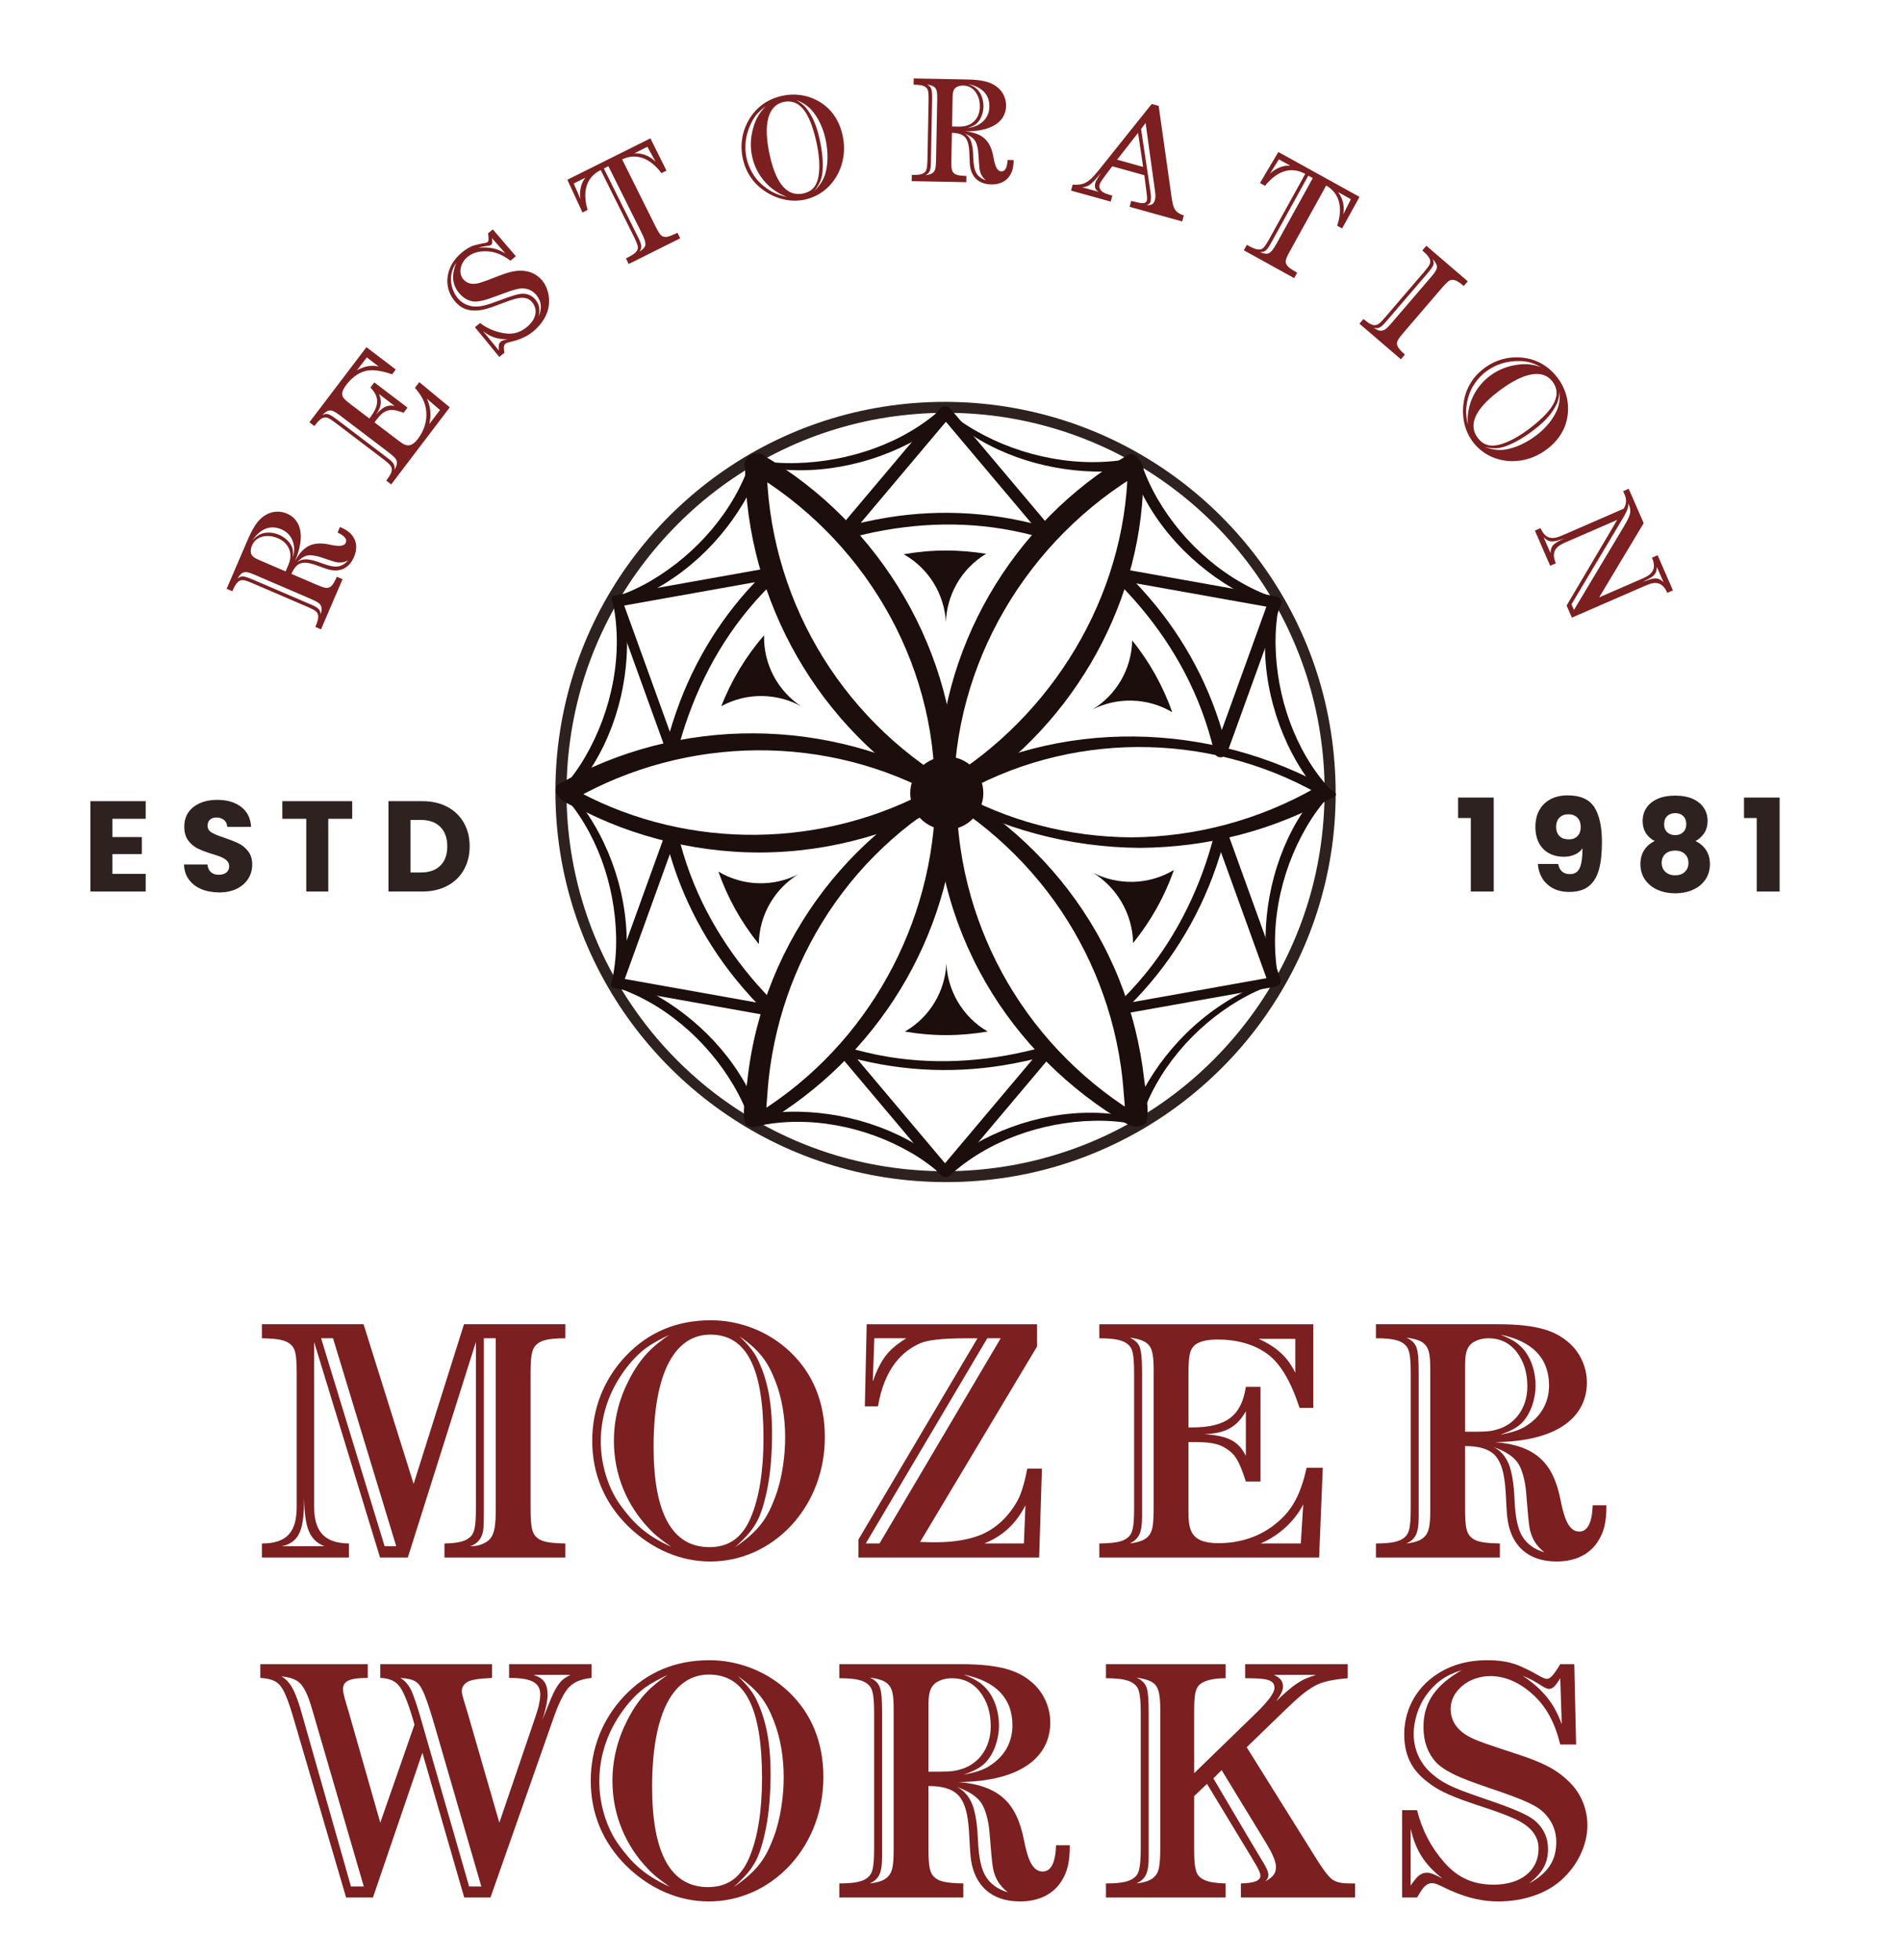 <?xml version="1.0" encoding="UTF-8"?><svg xmlns="http://www.w3.org/2000/svg" viewBox="0 0 650 670"><g id="f"><path d="M258.399,158.218c-.003.008-.005.016-.007.025.011-.006.022-.013.033-.02-.009-.002-.017-.003-.026-.005Z" fill="none"/><polygon points="323.372 140.875 323.371 140.876 323.372 140.876 323.372 140.875" fill="none"/><path d="M210.977,336.069c.027.008.053.016.08.024-.02-.035-.041-.069-.061-.104-.006.027-.013.053-.019.08Z" fill="none"/><path d="M323.178,400.617c.027.025.053.051.08.076.027-.025.052-.05.079-.074-.01,0-.019,0-.028,0-.044,0-.087-.002-.131-.002Z" fill="none"/><path d="M193.411,270.838c.009.01.018.019.027.029,0-.019,0-.038,0-.057l-.026.028Z" fill="none"/><path d="M388.178,383.23c3.045-9.802,9.308-20.147,18.385-29.224,9.09-9.09,19.454-15.359,29.269-18.398-2.257-10.006-2.003-22.087,1.316-34.474,3.303-12.328,9.084-22.878,15.998-30.408-6.914-7.53-12.694-18.079-15.998-30.408-3.317-12.38-3.573-24.455-1.32-34.457-9.782-3.053-20.101-9.309-29.156-18.364-9.072-9.072-15.334-19.412-18.381-29.21-9.88,2.027-21.716,1.721-33.842-1.406-12.7-3.276-23.509-9.083-31.077-16.005h-.001c-7.565,6.901-18.352,12.688-31.022,15.956-12.159,3.136-24.028,3.436-33.924,1.391-.011.006-.022.013-.033.02-3.099,9.658-9.312,19.815-18.24,28.743-9.018,9.018-19.29,15.262-29.035,18.328,2.302,10.041,2.066,22.193-1.273,34.656-3.368,12.569-9.312,23.286-16.406,30.841,0,.019,0,.038,0,.057,7.02,7.546,12.897,18.193,16.239,30.663,3.317,12.381,3.573,24.456,1.32,34.459.02.035.041.069.061.104,9.763,3.06,20.058,9.309,29.094,18.346,8.938,8.938,15.155,19.108,18.25,28.776,9.974-2.218,21.993-1.948,34.314,1.354,12.359,3.312,22.929,9.113,30.462,16.049.044,0,.087.002.131.002.01,0,.019,0,.028,0,7.533-6.937,18.104-12.739,30.464-16.05,12.347-3.308,24.391-3.573,34.378-1.339Z" fill="none" stroke="#7b1f20" stroke-miterlimit="10"/><polygon points="388.299 158.286 388.288 158.28 388.291 158.287 388.299 158.286" fill="none" stroke="#7b1f20" stroke-miterlimit="10"/><path d="M388.16,383.29c.026-.015.052-.031.079-.047-.02-.005-.04-.01-.06-.014-.006.02-.012.04-.018.061Z" fill="none" stroke="#7b1f20" stroke-miterlimit="10"/><path d="M258.349,383.227c.023.013.045.027.068.04-.006-.018-.01-.035-.016-.052-.018.004-.035.008-.052.012Z" fill="none" stroke="#7b1f20" stroke-miterlimit="10"/><path d="M435.836,335.626c.004-.008.009-.015.014-.023-.006.002-.012.003-.018.005.001.006.003.012.004.018Z" fill="none" stroke="#7b1f20" stroke-miterlimit="10"/><polygon points="435.833 205.863 435.829 205.857 435.828 205.862 435.833 205.863" fill="none" stroke="#7b1f20" stroke-miterlimit="10"/><path d="M453.18,270.69c-.011.012-.023.024-.035.037.012.013.024.025.035.037,0-.005,0-.011,0-.016,0-.019,0-.038,0-.057Z" fill="none" stroke="#7b1f20" stroke-miterlimit="10"/><polygon points="211.114 205.305 211.108 205.316 211.116 205.313 211.114 205.305" fill="none" stroke="#7b1f20" stroke-miterlimit="10"/><path d="M452.914,270.302c-.018,13.617-2.07,27.23-6.277,40.188-4.055,12.49-9.993,24.37-17.604,35.073-7.498,10.544-16.546,19.999-26.806,27.886-10.388,7.986-21.964,14.429-34.265,18.952-12.653,4.652-25.993,7.312-39.462,7.861-13.694.558-27.424-1.02-40.619-4.729-12.622-3.548-24.661-9.067-35.639-16.231-10.796-7.046-20.552-15.79-28.769-25.719-8.335-10.073-15.146-21.362-20.109-33.459-5.088-12.402-8.197-25.554-9.252-38.916-1.082-13.706.026-27.576,3.248-40.942,3.095-12.841,8.245-25.196,15.07-36.499,6.69-11.078,15.118-21.135,24.76-29.76,9.72-8.694,20.814-15.887,32.671-21.307,12.057-5.511,25.055-9.132,38.22-10.676,13.683-1.605,27.613-1.083,41.121,1.641,13.003,2.621,25.544,7.247,37.141,13.686,11.321,6.286,21.654,14.295,30.626,23.63,8.962,9.325,16.537,20.066,22.311,31.638,5.926,11.876,10.018,24.628,12.062,37.743,1.028,6.592,1.564,13.269,1.573,19.941.001,1.044.576,2.022,1.661,2.266.865.195,2.129-.323,2.128-1.376-.018-14.07-2.148-28.038-6.478-41.433-4.139-12.804-10.277-24.975-18.06-35.951-7.706-10.868-17.062-20.606-27.624-28.726-10.705-8.229-22.621-14.841-35.295-19.498-13.071-4.803-26.829-7.534-40.744-8.101-13.992-.57-28.096,1.061-41.579,4.851-12.974,3.647-25.408,9.307-36.684,16.687-11.182,7.319-21.279,16.339-29.8,26.634s-15.528,21.929-20.608,34.311c-5.223,12.731-8.45,26.298-9.515,40.017-1.088,14.017-.012,28.219,3.301,41.886,3.221,13.288,8.457,26.004,15.526,37.709,6.895,11.418,15.546,21.79,25.498,30.668,9.983,8.906,21.33,16.331,33.506,21.877,12.531,5.708,25.94,9.476,39.62,11.062,14.073,1.632,28.335,1.086,42.231-1.696,13.312-2.665,26.196-7.43,38.072-14.005,11.711-6.484,22.427-14.777,31.69-24.438,9.238-9.635,17.009-20.684,22.985-32.619,6.102-12.189,10.288-25.35,12.386-38.818,1.052-6.754,1.567-13.583,1.576-20.418.001-1.044-.578-2.023-1.661-2.266-.867-.195-2.126.323-2.128,1.376Z" fill="#2e2220"/><path d="M388.29,383.213c-.033.019-.065.039-.098.058.033.019.064.039.097.058,0-.03.001-.06.001-.09,0-.009,0-.017,0-.026Z" fill="none" stroke="#7b1f20" stroke-miterlimit="10"/><path d="M258.419,383.268c0,.008,0,.017,0,.025,0,.032.001.064.001.096.034-.02.067-.041.101-.061-.034-.02-.068-.041-.102-.06Z" fill="none" stroke="#7b1f20" stroke-miterlimit="10"/><path d="M193.437,270.781c-.085.049-.172.095-.256.144.086.05.174.096.26.146,0-.097-.004-.193-.004-.29Z" fill="none" stroke="#7b1f20" stroke-miterlimit="10"/><path d="M388.298,158.285s-.008-.005-.012-.007c0,.004,0,.009,0,.013.004-.002.008-.004.011-.006Z" fill="none" stroke="#7b1f20" stroke-miterlimit="10"/><path d="M453.18,270.773c0-.009,0-.017,0-.026,0-.019,0-.038,0-.057-.023.013-.046.028-.069.041.023.013.046.028.069.042Z" fill="none" stroke="#7b1f20" stroke-miterlimit="10"/><polygon points="258.419 158.226 258.415 158.228 258.419 158.23 258.419 158.226" fill="none" stroke="#7b1f20" stroke-miterlimit="10"/><path d="M323.47,270.731c-.053-.031-.106-.063-.159-.094,0,.028,0,.055-.001.083.03.017.06.036.09.053.024-.014.047-.028.07-.042Z" fill="none" stroke="#7b1f20" stroke-miterlimit="10"/><path d="M323.309,270.827c.031-.018.06-.036.091-.054-.03-.017-.06-.036-.09-.053,0,.03-.001.06-.001.09,0,.006,0,.011,0,.017Z" fill="none" stroke="#7b1f20" stroke-miterlimit="10"/><path d="M323.501,270.81c0-.02,0-.04,0-.061-.01-.006-.02-.012-.03-.018-.024.014-.047.028-.07.042.034.02.067.04.101.059,0-.008,0-.015,0-.023Z" fill="none" stroke="#7b1f20" stroke-miterlimit="10"/><path d="M323.4,270.773c-.031.018-.06.036-.091.054,0,.101.004.201.004.301.062-.036.123-.073.185-.11,0-.062.002-.124.002-.186-.034-.02-.067-.04-.101-.059Z" fill="none" stroke="#7b1f20" stroke-miterlimit="10"/><path d="M323.499,270.714c-.01.006-.02.012-.029.017.01.006.02.012.03.018,0-.012,0-.023,0-.035Z" fill="none" stroke="#7b1f20" stroke-miterlimit="10"/><path d="M373.652,242.482c3.95-1.976,8.42-3.059,13.142-2.983,5.128.083,9.914,1.523,14.028,3.968-3.172-8.992-7.836-17.275-13.7-24.558-.208,9.989-5.551,18.676-13.47,23.572Z" fill="#1c0e0c"/><path d="M323.425,212.658c.15-4.414,1.334-8.859,3.656-12.971,2.5-4.428,6.014-7.92,10.083-10.364-4.449-.732-9.01-1.13-13.666-1.13-4.95,0-9.791.455-14.505,1.28.014.007.027.015.041.022,8.748,4.94,13.869,13.825,14.391,23.162Z" fill="#1c0e0c"/><path d="M327.377,342.26c-2.361-4.09-3.588-8.523-3.78-12.935-.433,9.342-5.469,18.275-14.169,23.298-.012.007-.025.014-.037.021,4.588.78,9.296,1.209,14.107,1.209,4.849,0,9.594-.436,14.217-1.229-4.159-2.408-7.762-5.904-10.337-10.364Z" fill="#1c0e0c"/><path d="M401.373,297.405c-.02.012-.04.025-.06.037-8.703,5.189-19.062,5.201-27.525.945,3.803,2.361,7.116,5.644,9.57,9.76,2.667,4.473,3.986,9.372,4.081,14.223,5.985-7.381,10.73-15.802,13.937-24.95,0-.004,0-.009,0-.013h-.003Z" fill="#1c0e0c"/><path d="M273.845,241.407c-7.768-5.208-12.802-14.142-12.595-24.186,0-.018.001-.036.002-.054-6.161,7.13-11.134,15.308-14.619,24.236,4.206-2.301,9.051-3.568,14.188-3.461,4.721.098,9.149,1.344,13.023,3.464Z" fill="#1c0e0c"/><path d="M259.457,322.662c.062-4.814,1.351-9.678,3.988-14.114,2.413-4.059,5.681-7.296,9.436-9.622-8.36,4.189-18.612,4.164-27.247-.967,3.17,9.03,7.843,17.348,13.725,24.658.028.017.054.036.082.053.005-.003.01-.005.015-.008Z" fill="#1c0e0c"/><path d="M321.489,139.578c-3.932,4.665-7.864,9.331-11.797,13.996-6.297,7.471-12.594,14.942-18.891,22.413-1.437,1.706-2.875,3.411-4.312,5.117-1.503,1.783,1.069,3.66,2.77,3.18,17.397-4.902,35.653-6.431,53.534-3.493,4.994.821,9.931,1.966,14.775,3.429.882.266,1.914.256,2.552-.522.594-.724.45-1.757-.128-2.442-3.932-4.665-7.864-9.331-11.797-13.996-6.297-7.471-12.594-14.942-18.891-22.413-1.437-1.706-2.875-3.411-4.312-5.117-1.693-2.008-5.261.055-3.376,2.291,3.932,4.665,7.864,9.331,11.797,13.996,6.297,7.471,12.594,14.942,18.891,22.413,1.437,1.706,2.875,3.411,4.312,5.117l2.424-2.965c-17.984-5.433-36.909-6.692-55.459-3.683-5.475.888-10.894,2.115-16.231,3.619l2.77,3.18c3.932-4.665,7.864-9.331,11.797-13.996,6.297-7.471,12.594-14.942,18.891-22.413,1.437-1.706,2.875-3.411,4.312-5.117,1.715-2.034-2.013-4.514-3.631-2.594Z" fill="#1c0e0c"/><path d="M436.318,203.871c-6.006-1.073-12.013-2.145-18.019-3.218-9.619-1.718-19.237-3.436-28.856-5.153-2.196-.392-4.392-.784-6.587-1.176-1.524-.272-3.742,1.716-2.265,3.154,13.139,12.799,23.746,28.006,30.217,45.224,1.768,4.705,3.24,9.526,4.386,14.421.549,2.346,3.666,2.297,4.45.13,2.074-5.738,4.148-11.476,6.223-17.214,3.322-9.189,6.643-18.378,9.965-27.566.758-2.098,1.517-4.195,2.275-6.293.401-1.108-.811-2.159-1.787-2.307-1.242-.188-2.225.52-2.63,1.64-2.074,5.738-4.148,11.476-6.223,17.214-3.322,9.189-6.643,18.378-9.965,27.566-.758,2.098-1.517,4.195-2.275,6.293l4.45.13c-4.253-18.167-12.556-35.03-24.318-49.518-3.447-4.246-7.163-8.265-11.079-12.08l-2.265,3.154c6.006,1.073,12.013,2.145,18.019,3.218,9.619,1.718,19.237,3.436,28.856,5.153,2.196.392,4.392.784,6.587,1.176,2.724.486,3.711-3.435.843-3.947Z" fill="#1c0e0c"/><path d="M437.903,334.82c-2.074-5.738-4.148-11.476-6.223-17.214-3.322-9.189-6.643-18.378-9.965-27.566-.758-2.098-1.517-4.195-2.275-6.293-.799-2.211-3.735-.431-4.135,1.145-4.468,17.593-12.36,34.237-23.908,48.297-3.197,3.892-6.668,7.546-10.34,10.992-1.198,1.124-.798,3.084,1.086,2.747,6.006-1.073,12.013-2.145,18.019-3.218,9.619-1.718,19.237-3.436,28.856-5.153,2.196-.392,4.392-.784,6.587-1.176,1.014-.181,2.19-1.017,2.306-2.117.114-1.074-.893-1.583-1.838-1.414-6.006,1.073-12.013,2.145-18.019,3.218-9.619,1.718-19.237,3.436-28.856,5.153-2.196.392-4.392.784-6.587,1.176l1.086,2.747c13.678-12.832,24.181-28.666,30.83-46.196,1.953-5.15,3.566-10.421,4.922-15.758l-4.135,1.145c2.074,5.738,4.148,11.476,6.223,17.214,3.322,9.189,6.643,18.378,9.965,27.566.758,2.098,1.517,4.195,2.275,6.293.79,2.186,4.806.294,4.126-1.587Z" fill="#1c0e0c"/><path d="M325.074,401.659c3.932-4.665,7.864-9.331,11.797-13.996,6.297-7.471,12.594-14.942,18.891-22.413,1.437-1.706,2.875-3.411,4.312-5.117s-1.533-2.729-2.845-2.359c-17.404,4.904-35.602,6.446-53.493,3.506-4.996-.821-9.922-2.008-14.767-3.472-.974-.294-4.078.35-2.759,1.915,3.932,4.665,7.864,9.331,11.797,13.996,6.297,7.471,12.594,14.942,18.891,22.413,1.437,1.706,2.875,3.411,4.312,5.117.71.843,1.949,1.153,3.004.859.784-.218,1.73-1.104,1.019-1.948-3.932-4.665-7.864-9.331-11.797-13.996-6.297-7.471-12.594-14.942-18.891-22.413-1.437-1.706-2.875-3.411-4.312-5.117l-2.759,1.915c17.967,5.428,36.973,6.637,55.496,3.632,5.482-.889,10.899-2.092,16.244-3.598l-2.845-2.359c-3.932,4.665-7.864,9.331-11.797,13.996-6.297,7.471-12.594,14.942-18.891,22.413-1.437,1.706-2.875,3.411-4.312,5.117-1.589,1.885,2.497,3.344,3.704,1.912Z" fill="#1c0e0c"/><path d="M210.123,337.801c6.006,1.073,12.013,2.145,18.019,3.218,9.619,1.718,19.237,3.436,28.856,5.153,2.196.392,4.392.784,6.587,1.176,1.36.243,4.22-1.565,2.692-3.053-13.161-12.821-23.746-28.087-30.227-45.332-1.782-4.741-3.244-9.593-4.399-14.525-.539-2.304-3.684-.828-4.236.7-2.074,5.738-4.148,11.476-6.223,17.214l-9.965,27.566c-.758,2.098-1.517,4.195-2.275,6.293-.375,1.039.843,1.659,1.688,1.613,1.147-.063,2.129-.81,2.512-1.87,2.074-5.738,4.148-11.476,6.223-17.214l9.965-27.566c.758-2.098,1.517-4.195,2.275-6.293l-4.236.7c4.243,18.125,12.568,34.861,24.295,49.306,3.447,4.246,7.163,8.265,11.079,12.08l2.692-3.053c-6.006-1.073-12.013-2.145-18.019-3.218-9.619-1.718-19.237-3.436-28.856-5.153-2.196-.392-4.392-.784-6.587-1.176-1.06-.189-2.362.438-2.858,1.399-.476.923-.032,1.85.996,2.034Z" fill="#1c0e0c"/><path d="M209.161,205.205c2.074,5.738,4.148,11.476,6.223,17.214,3.322,9.189,6.643,18.378,9.965,27.566.758,2.098,1.517,4.195,2.275,6.293.318.879,1.035,1.634,1.932,1.938.632.213,1.67.19,1.875-.617,4.553-17.928,12.523-34.858,24.343-49.155,3.245-3.926,6.749-7.628,10.463-11.113.599-.562.064-1.676-.335-2.163-.534-.652-1.502-1.275-2.382-1.117-6.006,1.073-12.013,2.145-18.019,3.218-9.619,1.718-19.237,3.436-28.856,5.153-2.196.392-4.392.784-6.587,1.176-2.393.427.161,3.984,1.998,3.656,6.006-1.073,12.013-2.145,18.019-3.218,9.619-1.718,19.237-3.436,28.856-5.153,2.196-.392,4.392-.784,6.587-1.176l-2.718-3.28c-13.416,12.586-23.685,28.129-30.256,45.3-1.96,5.121-3.588,10.362-4.938,15.676l3.807,1.321c-2.074-5.738-4.148-11.476-6.223-17.214-3.322-9.189-6.643-18.378-9.965-27.566-.758-2.098-1.517-4.195-2.275-6.293-.366-1.011-1.315-1.95-2.43-2.054-.939-.087-1.712.631-1.359,1.608Z" fill="#1c0e0c"/><path d="M320.498,269.798c-2.553,1.509-.398,12.687-.099,15.355.657,5.857,1.713,11.673,3.14,17.391,2.889,11.573,7.394,22.73,13.338,33.07,11.613,20.204,28.504,36.895,48.575,48.668,1.608.943,4.272,1.077,5.899.116,2.311-1.365.154-12.848-.127-15.373-.651-5.851-1.7-11.661-3.119-17.374-2.873-11.562-7.359-22.71-13.281-33.046-11.57-20.194-28.409-36.889-48.428-48.691-1.89-1.114-8.99-.048-5.48,2.021,19.094,11.257,35.122,27.207,46.267,46.39,5.361,9.227,9.575,19.13,12.498,29.393,1.586,5.57,2.791,11.241,3.598,16.976.421,2.996.736,6.007.95,9.025.046.644.693,8.491.804,8.425l5.899.116c-19.145-11.23-35.225-27.172-46.413-46.366-5.38-9.231-9.612-19.141-12.55-29.414-1.594-5.575-2.808-11.252-3.621-16.993-.425-2.999-.743-6.013-.96-9.035-.05-.703-.713-8.319-.573-8.401,2.574-1.521-4.4-3.387-6.318-2.254Z" fill="#1c0e0c"/><path d="M389.742,289.839c23.551-.157,46.24-6.061,66.73-17.713,1.056-.6-.809-1.933-1.176-2.142-41.349-23.513-93.659-24.892-134.929-.496-1.041.615.793,1.925,1.176,2.142,20.855,11.792,44.238,18.047,68.199,18.21,4.844.033-.537-3.578-2.903-3.594-21.495-.146-42.2-5.523-60.925-16.111l1.176,2.142c37.807-22.349,85.723-22.47,123.835-.797l-1.176-2.142c-19.209,10.923-40.806,16.76-62.911,16.908-4.846.032.527,3.61,2.903,3.594Z" fill="#1c0e0c"/><path d="M330.724,270.976c37.032-24.027,60.783-66.233,60.221-110.658-.021-1.667-2.899-6.19-4.982-4.97-39.956,23.392-65.498,66.884-65.121,113.339.014,1.692,2.887,6.156,4.982,4.97,1.622-.919,3.252-1.809,4.901-2.681,1.797-.95-2.417-7.066-4.648-5.886-1.648.872-3.278,1.762-4.901,2.681l4.982,4.97c-.372-45.832,25.109-88.473,64.453-111.507l-4.982-4.97c.554,43.797-23.108,85.18-59.553,108.826-1.825,1.184,2.603,7.213,4.648,5.886Z" fill="#1c0e0c"/><path d="M327.088,274.867c-.047-1.482-.078-2.962-.092-4.445-.019-2.062-4.987-.905-5.827-.428-20.523,11.646-37.462,28.435-49.224,48.949-5.88,10.254-10.355,21.3-13.241,32.764-1.478,5.872-2.543,11.851-3.184,17.872-.292,2.74-2.478,13.769-.011,15.229,1.354.801,3.888.397,5.158-.346,39.323-23.021,64.51-63.955,66.422-109.595.088-2.109-7.254-1.266-7.366,1.411-1.823,43.492-25.7,83.878-63.345,105.916l5.158-.346c.332.197.806-7.189.848-7.832.205-3.153.536-6.297.981-9.426.777-5.471,1.912-10.892,3.382-16.219,2.815-10.195,6.903-20.035,12.117-29.235,11.022-19.45,27.164-35.848,46.595-46.874l-5.827-.428c.014,1.483.045,2.962.092,4.445.071,2.231,7.449,1.216,7.366-1.411Z" fill="#1c0e0c"/><path d="M320.955,276.423c1.653-1.041,3.316-2.052,5-3.043.658-.387.762-1.145.752-1.819,0-.036,0-.071,0-.107.014-1.069-1.162-2.339-2.013-2.824-41.446-23.603-92.366-24.104-133.904-.402-.66.377-.76,1.154-.752,1.819.048,3.773,7.477,6.158,10.206,7.515,5.24,2.605,10.66,4.847,16.205,6.716,11.139,3.753,22.665,6.06,34.394,6.853,24.287,1.642,48.49-3.627,70.111-14.707,3.124-1.601-2.426-6.575-5.292-5.106-37.899,19.421-83.77,18.813-120.838-2.336l2.013,2.824-.004-.29-.752,1.819c38.719-22.093,86.988-22.651,125.842-.524l-2.013-2.824c-.001.036-.002.071,0,.107l.752-1.819c-1.684.991-3.346,2.002-5,3.043-3.055,1.924,2.561,6.826,5.292,5.106Z" fill="#1c0e0c"/><path d="M254.719,158.593c.296,47.028,25.476,90.847,66.066,114.652,2.424,1.422,6.199.22,6.226-2.97.398-46.932-25.71-91.075-66.066-114.652-3.516-2.054-8.989,2.915-5.051,5.215,38.952,22.757,64.102,64.804,63.717,110.162l6.226-2.97c-39.173-22.974-63.431-64.718-63.717-110.162-.028-4.414-7.427-3.433-7.4.725Z" fill="#1c0e0c"/><path d="M209.334,204.895l.002.008c.277,1.167,2.043,1.804,3.107,1.465,17.346-5.522,32.382-18.726,41.635-34.225,2.492-4.174,4.559-8.594,6.06-13.22.431-1.329-3.078-2.645-3.494-1.361-5.538,17.063-18.586,31.854-33.928,40.89-4.078,2.402-8.417,4.371-12.927,5.807l3.107,1.465-.002-.008c-.196-.825-1.128-1.312-1.897-1.484-.414-.093-1.861-.167-1.664.663h0Z" fill="#1c0e0c"/><path d="M388.39,157.13l-.008.002c-.715.137-2.146.861-1.842,1.827,5.532,17.581,18.992,32.771,34.73,42.038,4.182,2.462,8.613,4.494,13.242,5.956,1.132.358,2.812-.214,3.107-1.469v-.005c.202-.855-1.224-.87-1.7-.778-.819.159-1.682.684-1.882,1.534v.005c1.035-.49,2.07-.979,3.106-1.469-17.273-5.455-32.334-18.696-41.356-34.247-2.37-4.084-4.328-8.401-5.746-12.907l-1.842,1.827.008-.002c.697-.133,1.852-.698,1.882-1.534.031-.87-1.115-.89-1.701-.778h0Z" fill="#1c0e0c"/><path d="M324.184,142.492c13.275,12.062,32.089,18.242,49.825,18.699,5.089.131,10.187-.252,15.179-1.258.037-.093.03-.187-.02-.281l-.002-.008c-.237-.806-.697-1.593-1.156-2.292-.104-.159-.805-1.132-.601-.439l.002.008-.02-.281c-18.041,3.635-38.001-.339-53.869-9.462-3.918-2.253-7.617-4.879-10.963-7.92-.19-.172.33,1.191.377,1.286.325.656.694,1.445,1.247,1.947h0Z" fill="#1c0e0c"/><path d="M259.571,159.386c18.153,3.685,38.143-.237,54.155-9.364,3.977-2.267,7.73-4.918,11.124-7.994.476-.431-2.361-2.347-2.835-2.353h-.062c-.531-.008.65,1.156.714,1.213.479.431,1.297,1.177,2,1.186h.062c-.945-.784-1.89-1.568-2.835-2.352-13.195,11.956-31.777,18.074-49.388,18.569-5.1.143-10.222-.216-15.226-1.232-.752-.153-.011.672.176.868.505.532,1.359,1.305,2.116,1.458h0Z" fill="#1c0e0c"/><path d="M389.597,384.4l.018-.061c.249-.83-1.749-2.276-2.426-2.425-18.125-3.985-38.154.083-54.093,9.319-3.985,2.309-7.739,5.006-11.138,8.115-.567.518,2.074,3.167,2.759,2.54,13.144-12.024,31.628-18.36,49.284-18.753,5.095-.113,10.187.315,15.167,1.41l-2.426-2.425-.018.061c-.258.862,2.625,3.046,2.873,2.219h0Z" fill="#1c0e0c"/><path d="M324.03,399.253c-13.51-12.359-32.551-18.799-50.677-19.213-5.162-.118-10.33.316-15.377,1.419-.881.193-1.516.955-1.231,1.909l.016.052c.267.895,1.089,1.698,2.084,1.601.913-.089,1.491-1.04,1.231-1.909l-.016-.052-1.231,1.909c17.667-3.862,37.21.086,52.737,9.118,3.851,2.24,7.474,4.887,10.761,7.894.665.608,1.841.502,2.336-.249.571-.866.024-1.879-.632-2.479h0Z" fill="#1c0e0c"/><path d="M437.651,335.154l-.004-.018c-.155-.66-1.645-.392-2.009-.278-17.958,5.629-33.532,18.914-43.094,34.996-2.556,4.299-4.666,8.856-6.167,13.631-.135.428.361.538.656.608l.06.014c.78.184,1.96-.16,2.567-.666.587-.49.436-.892-.275-1.06l-.06-.014.656.608c5.34-16.987,18.24-31.9,33.464-40.897,3.971-2.347,8.175-4.339,12.582-5.72l-2.009-.278.004.018c.246,1.045,3.886.146,3.63-.942h0Z" fill="#1c0e0c"/><path d="M258.259,384.383l.052-.012c.699-.165,2.16-.843,1.842-1.827-5.627-17.375-18.961-32.393-34.564-41.584-4.175-2.459-8.594-4.493-13.215-5.958-.852-.27-1.856-.031-2.535.554-.434.374-.968,1.351-.096,1.628,17.105,5.424,32.02,18.479,41.061,33.824,2.399,4.072,4.391,8.379,5.848,12.877l1.842-1.827-.052.012c-.695.164-1.852.677-1.882,1.534-.031.851,1.116.916,1.701.778h0Z" fill="#1c0e0c"/><path d="M454.228,270.185l-.035-.037c-.548-.582-1.86-1.298-2.555-.536-12.233,13.411-18.586,32.302-18.909,50.278-.092,5.11.356,10.222,1.463,15.214.212.956,1.512,2.252,2.604,1.924l.018-.005c1.862-.559-.573-3.246-1.927-2.84l-.018.005,2.604,1.924c-3.956-17.84.074-37.674,9.21-53.347,2.276-3.904,4.925-7.584,7.972-10.924l-2.555-.536.035.037c.498.529,1.594,1.175,2.323.737.755-.453.199-1.44-.229-1.894h0Z" fill="#1c0e0c"/><path d="M212.743,336.67c4.065-18.357-.11-38.765-9.604-54.842-2.349-3.978-5.074-7.74-8.211-11.134-.581-.629-1.6-1.101-2.471-.963-.728.116-1.064.71-.51,1.309,12.053,13.042,18.343,31.519,18.722,49.105.11,5.094-.318,10.185-1.421,15.163-.309,1.397,3.216,2.619,3.494,1.361h0Z" fill="#1c0e0c"/><path d="M436.609,204.433l-.005-.002c-.948-.28-2.319.601-2.526,1.537-4.046,18.272.055,38.603,9.412,54.658,2.334,4.004,5.063,7.788,8.188,11.213.746.818,2.241.123,2.824-.495l.035-.037c.562-.596.577-1.536-.199-1.936-.83-.428-1.938.087-2.515.698l-.035.037,2.824-.495c-11.916-13.063-18.136-31.506-18.464-49.02-.093-4.988.35-9.965,1.429-14.838l-2.526,1.537.005.002c1.66.491,3.773-2.205,1.552-2.861h0Z" fill="#1c0e0c"/><path d="M191.656,270.337v.063c.016,1.108,2.614,2.123,3.37,1.313,12.468-13.369,19.016-32.357,19.373-50.467.103-5.213-.355-10.432-1.502-15.522-.267-1.182-2.047-1.785-3.107-1.465l-.008.003c-.846.255-.285,1.157.133,1.511.652.551,1.69.85,2.52.599l.008-.003-3.107-1.465c4.073,18.067-.045,38.114-9.328,53.972-2.319,3.961-5.027,7.675-8.159,11.032l3.369,1.313v-.063c-.018-1.292-3.583-2.344-3.562-.821h0Z" fill="#1c0e0c"/><circle cx="324.589" cy="288.482" r="226.27" fill="none"/><path d="M84.736,184.428c2.395-5.575,4.382-7.523,6.562-8.638,2.319-1.206,4.86-1.064,6.803-.23,4.52,1.941,6.555,7.219,2.775,16.251,1.372-2.612,2.997-4.416,4.923-5.289,1.884-.892,4.208-.944,7.044-.326,2.751.582,4.798.71,5.415-.726.49-1.141-.42-2.282-2.834-3.419l.816-1.9c2.492,1.07,3.554,1.977,4.452,3.263,1.393,1.999,1.433,4.468.363,6.96-1.742,4.055-4.948,5.229-8.478,4.362-1.171-.303-1.931-.629-3.361-1.144-2.757-1.034-4.405-1.392-5.854-1.163-1.449.228-2.681,1.35-3.715,3.757l8.616,3.701c2.661,1.144,3.554,1.276,4.375.879.743-.331,1.383-1.007,2.55-3.607l1.943.835-7.366,17.147-1.943-.834c1.052-2.45,1.113-3.524.86-4.333-.271-.768-.693-1.299-3.649-2.568l-18.668-8.02c-2.957-1.27-3.633-1.21-4.375-.879-.761.374-1.479,1.115-2.55,3.607l-1.943-.834,7.239-16.853ZM106.688,206.815c2.323.998,2.884,1.789,2.949,3.269.448-1.509.4-2.33.093-3.012-.35-.701-.875-1.227-3.324-2.278l-19.302-8.292c-2.112-.907-2.86-1.028-3.573-.884s-1.407.597-2.362,2.237c.725-.64,1.329-.88,2.138-.783.622.067,1.502.346,3.487,1.198l19.894,8.545ZM98.333,193.771c.726-1.689.871-2.378.957-3.392.189-2.42-1.137-5.041-4.22-6.365-1.901-.816-3.681-.98-5.366-.554-1.684.427-2.898,1.507-3.552,3.027-.345.802-.484,1.593-.376,2.39.222,1.346,1.369,1.938,2.847,2.573l9.039,3.883.671-1.562ZM100.518,186.704c-.48-3.308-2.429-4.945-4.287-5.744-3.759-1.614-7.122-.308-9.914,3.746.815-.85,1.679-1.579,2.5-1.978,2.361-1.187,5.095-.562,6.658.108,1.605.689,3.565,2.182,4.36,4.175.41,1.026.421,2.281.335,3.646.339-1.605.516-2.83.348-3.953ZM114.125,191.948c-1.593-.484-2.498-.822-4.429-1.452-1.617-.545-3.488-.848-4.647-.596-1.159.253-2.367,1.085-3.587,2.412.882-.772,2.035-1.127,3.375-1.102,1.322.067,3.036.503,5.184,1.325,2.673.999,4.212,1.26,5.479,1.104,1.328-.18,2.524-.867,3.563-2.122-1.437.784-2.904,1.055-4.938.431Z" fill="#7b1f20"/><path d="M125.297,118.686l10.03,7.622-1.252,1.647c-3.927-1.367-7.097-1.755-9.428-1.044-2.368.685-4.558,2.427-6.227,4.623-1.084,1.428-1.571,2.675-1.392,3.504.17.765.442,1.317,2.858,3.153l6.406,4.868.306-.402c3.199-4.21,3.07-7.08.055-10.179l1.335-1.758,11.348,8.623-1.335,1.758c-3.275-1.161-4.287-1.121-5.513-.725s-2.186,1.053-3.744,3.103l-.695.915,7.98,6.064c2.27,1.725,4.137,3.144,6.863-.444,1.808-2.379,2.874-5.149,2.901-8.073.02-3.219-.855-5.789-3.904-9.376l1.475-1.94,10.428,8.617-20.028,26.356-1.684-1.279c1.66-2.261,1.932-3.151,1.882-3.998-.078-.81-.358-1.427-2.921-3.374l-16.18-12.295c-2.599-1.976-3.233-2.053-4.034-1.911-.829.179-1.761.798-3.347,2.885l-1.684-1.279,19.5-25.661ZM132.754,156.746c2.013,1.53,2.366,2.434,2.109,3.912.874-1.53.98-2.431.755-3.121-.225-.691-.562-1.236-3.051-3.128l-16.29-12.378c-1.647-1.252-2.527-1.689-3.253-1.722-.763-.061-1.713.431-2.833,1.601.858-.445,1.566-.542,2.263-.243.56.251,1.119.503,3.096,2.005l17.205,13.074ZM122.075,126.573c2.658-1.445,4.839-1.809,7.401-1.305l-4.063-3.088-3.338,4.393ZM134.927,138.765l-5.345-4.062c1.061,2.48.836,4.447-1.065,7.102,2.381-2.753,3.985-3.497,6.41-3.04ZM150.44,140.159l-4.463-3.854c1.234,2.555,1.545,5.794.791,8.686l3.672-4.832Z" fill="#7b1f20"/><path d="M166.874,79.762l1.635-1.341,7.878,9.176-1.849,1.516c-2.767-2.071-5.249-3.068-7.979-3.208-2.73-.14-4.984.519-6.691,1.918-1.173.962-2.097,2.373-2.345,3.884-.248,1.511.055,2.749.871,3.744,1.253,1.529,3.204,1.951,5.558,1.27s5.019-1.854,7.764-2.856c3.217-1.151,5.109-1.454,7.344-1.266,2.594.191,4.851,1.493,6.366,3.342,1.603,1.956,2.637,5.03,2.239,8.389-.362,3.328-2.413,6.556-5.4,9.004-1.813,1.486-3.798,2.4-5.787,3.02-1.989.62-3.037.646-3.641,1.142-.178.146-.54.502-.558,1.35-.009.424.069.954.186,1.75l-1.742,1.428-8.335-10.168,1.742-1.428c2.463,1.845,5.191,2.996,8.148,3.485s5.434-.115,7.887-2.126c3.164-2.594,3.886-5.92,1.787-8.479-.933-1.138-2.515-1.98-5.464-1.228-2.749.708-5.62,1.991-8.123,2.854-3.146,1.093-4.459,1.159-5.543,1.215-2.031.06-4.791-.115-7.414-3.315-1.923-2.346-2.806-5.309-2.333-8.43.508-3.151,2.149-5.863,4.922-8.137,2.275-1.865,3.757-2.307,5.095-2.631,1.847-.503,3.153-.505,3.616-.884.355-.291.478-.867.166-2.988ZM184.173,108.262c1.207-2.951.979-5.261-.77-7.394-1.02-1.245-2.256-1.955-3.896-2.216-1.705-.267-3.752.282-8.877,2.225-2.374.875-4.239,1.572-5.808,1.907-1.303.295-2.322.357-3.127.245-1.77-.273-3.375-1.216-4.745-2.888-2.332-2.844-2.612-5.942-.97-10.32-1.466,2.272-1.869,4.029-1.764,6.261.135,2.268,1.101,4.389,2.237,5.774,1.312,1.601,3.104,2.627,5.204,2.868.906.09,2.047.104,3.416-.185,1.633-.328,3.499-1.025,5.601-1.797,4.41-1.654,6.806-2.43,8.43-2.334s2.96.783,3.98,2.027c1.341,1.636,1.64,3.233,1.089,5.825ZM172.793,86.62l-4.579-5.224c.195,1.326.131,1.974-.26,2.294-.64.524-2.015.226-4.346,1.007,3.693-.353,6.285.198,9.185,1.923ZM170.582,119.819c-.15-1.779-.015-2.484.66-3.038.427-.35.934-.528,2.367-.811-3.468.048-5.746-.7-8.448-2.765l5.421,6.613Z" fill="#7b1f20"/><path d="M222.391,47.297l5.496,11.028-1.729.861c-3.899-5.248-8.75-6.941-13.441-4.706l11.423,22.922c1.497,3.005,2.093,3.375,2.833,3.521.802.165,1.439.207,4.67-1.351l.943,1.893-17.614,8.777-.943-1.893c3.169-1.579,3.52-2.217,3.87-2.854.392-.761.331-1.604-1.084-4.443l-11.423-22.922c-4.814,2.399-6.404,7.147-4.46,13.627l-1.77.882-5.167-11.192,28.396-14.15ZM198.469,68.054c-.448-2.653.214-5.552,1.696-7.318l-3.992,1.989,2.296,5.329ZM218.295,81.343c1.23,2.47,1.29,3.415.302,4.73,1.358-.883,2.079-1.704,2.08-2.527,0-.822-.06-1.46-1.434-4.217l-11.218-22.511-1.563.779,11.833,23.745ZM216.914,52.389c2.858-.037,5.099.85,7.234,2.868l-2.789-5.083-4.445,2.215Z" fill="#7b1f20"/><path d="M286.05,60.244c-2.526,4.287-6.396,6.99-10.748,7.965-4.262.953-8.915.158-13.232-2.503-4.218-2.637-6.966-6.497-8.05-11.342-1.045-4.666-.358-9.389,2.144-13.576,2.536-4.242,6.316-6.925,11.341-8.05,3.993-.894,8.676-.387,12.763,2.09,4.088,2.478,6.701,6.367,7.816,11.347,1.054,4.711.483,9.737-2.033,14.069ZM258.862,38.959c-1.344,1.573-2.318,3.534-2.979,5.425-1.177,3.373-1.271,6.738-.588,9.789.753,3.364,2.612,6.623,4.959,8.688s4.573,3.593,8.867,4.469c-1.402-.581-2.649-1.103-3.877-1.958-3.873-2.572-6.896-6.606-8.041-11.721-.702-3.141-.612-6.316.2-9.419,1.012-3.901,2.465-5.828,4.436-7.965-1.16.919-2.151,1.753-2.978,2.691ZM279.832,60.458c.604-3.197.328-7.375-.727-12.085-2.329-10.408-5.926-14.69-11.219-13.506-5.114,1.145-7.14,7.251-4.649,18.376,2.198,9.824,6.074,14.092,11.503,12.877,2.871-.643,4.488-2.465,5.092-5.662ZM275.588,36.865c1.958,2.435,3.499,5.529,4.613,10.509.673,3.006,1.061,5.792,1.114,8.136.059,2.154-.068,4.113-.48,5.431-.353,1.162-.859,2.265-2.327,4.337,3.161-3.346,3.796-5.561,4.24-8.628s.085-6.567-.497-9.169c-.652-2.916-1.809-5.767-3.348-8.013-1.765-2.62-3.382-3.954-6.705-5.33,1.153.731,2.471,1.566,3.39,2.728Z" fill="#7b1f20"/><path d="M330.752,27.161c6.066.116,8.62,1.224,10.474,2.822,1.991,1.693,2.818,4.1,2.777,6.214-.095,4.918-4.215,8.793-14.007,8.696,2.938.286,5.221,1.111,6.756,2.566,1.536,1.409,2.46,3.542,2.957,6.401.498,2.769,1.15,4.712,2.713,4.742,1.241.024,1.955-1.25,2.099-3.913l2.068.039c-.053,2.712-.492,4.037-1.345,5.354-1.327,2.044-3.599,3.012-6.31,2.959-4.412-.085-6.709-2.611-7.237-6.208-.16-1.198-.145-2.025-.207-3.544-.081-2.944-.371-4.605-1.129-5.861-.757-1.256-2.261-1.975-4.881-2.024l-.18,9.375c-.056,2.896.157,3.773.835,4.384.587.563,1.454.902,4.303,1.003l-.041,2.114-18.66-.359.041-2.114c2.666.052,3.684-.297,4.338-.836.608-.54.941-1.132,1.003-4.349l.392-20.314c.062-3.217-.248-3.82-.835-4.384-.633-.563-1.591-.95-4.303-1.002l.041-2.114,18.338.354ZM318.29,55.932c-.049,2.528-.57,3.346-1.916,3.964,1.566-.154,2.309-.508,2.825-1.05.517-.587.806-1.271.857-3.938l.404-21.003c.044-2.298-.125-3.037-.527-3.643s-1.083-1.078-2.963-1.345c.865.431,1.316.899,1.531,1.686.172.601.246,1.521.205,3.682l-.417,21.646ZM327.223,43.277c1.839.036,2.531-.089,3.502-.392,2.313-.737,4.241-2.953,4.306-6.309.04-2.068-.479-3.779-1.51-5.178-1.03-1.399-2.488-2.117-4.143-2.149-.873-.017-1.658.152-2.355.553-1.163.713-1.279,1.998-1.311,3.606l-.189,9.836,1.7.032ZM334.862,57.217c-.151-1.658-.179-2.624-.324-4.65-.104-1.703-.529-3.55-1.2-4.528s-1.896-1.784-3.585-2.414c1.047.526,1.811,1.46,2.292,2.711.436,1.25.678,3.002.726,5.301.083,2.853.422,4.376,1.044,5.492.667,1.162,1.754,2.011,3.308,2.5-1.267-1.036-2.07-2.293-2.26-4.411ZM334.592,42.637c2.883-1.691,3.665-4.113,3.704-6.136.079-4.09-2.399-6.712-7.207-7.771,1.096.435,2.097.96,2.774,1.57,1.99,1.74,2.442,4.507,2.409,6.208-.033,1.746-.677,4.124-2.223,5.612-.796.766-1.955,1.249-3.251,1.685,1.615-.291,2.816-.59,3.793-1.169Z" fill="#7b1f20"/><path d="M393.785,35.545l2.393.663,4.517,31.878c.114.795.39,2.207.75,2.975.559,1.252,1.512,1.945,3.335,2.594l-.565,2.038-17.984-4.987.565-2.037c3.246.853,4.954,1.23,5.322-.099.172-.62.083-1.503-.132-3.137l-.706-5.539-10.985-3.046c-1.65,2.166-2.794,3.709-3.35,4.509-.543.756-.849,1.339-.983,1.826-.221.798.055,1.352.584,2.022.542.628,1.479,1.03,3.783,1.669l-.565,2.038-13.555-3.759.565-2.038c1.725.145,3.258-.05,4.377-.646,1.22-.615,2.543-1.775,4.744-4.552l17.891-22.372ZM375.766,65.61c-1.211-.622-1.667-1.56-1.225-3.154.098-.354.302-.918,1.925-3.33-.813.872-1.532,1.913-2.836,3.173-.971.924-1.982,1.645-3.623,1.715l5.759,1.597ZM381.969,54.593l8.903,2.469-1.732-11.643-7.171,9.174ZM390.165,44.129l3.011,20.107c.16,1.142.425,2.598.368,3.488-.021.424-.044.847-.13,1.156-.16.576-.492.914-1.304,1.261,1.648.076,2.409-.429,2.802-1.847.16-.576.133-.821.154-1.245.027-.612-.181-2.102-.407-3.69l-2.957-21.332-1.537,2.102Z" fill="#7b1f20"/><path d="M464.855,67.311l-5.962,10.78-1.689-.935c2.109-6.188.752-11.141-3.749-13.735l-12.392,22.404c-1.624,2.937-1.592,3.637-1.291,4.328.318.754.646,1.303,3.76,3.078l-1.023,1.851-17.215-9.522,1.023-1.85c3.098,1.713,3.82,1.64,4.543,1.567.849-.109,1.508-.637,3.043-3.412l12.393-22.404c-4.706-2.603-9.517-1.219-13.748,4.058l-1.729-.957,6.284-10.602,27.753,15.351ZM434.505,83.248c-1.335,2.413-2.08,2.999-3.723,2.931,1.497.618,2.582.745,3.26.28.678-.466,1.168-.878,2.658-3.572l12.17-22.002-1.529-.845-12.836,23.208ZM434.201,59.39c1.93-1.874,4.69-2.973,6.986-2.754l-3.901-2.158-3.085,4.912ZM457.558,65.691c1.651,2.332,2.192,4.68,1.742,7.582l2.602-5.18-4.344-2.402Z" fill="#7b1f20"/><path d="M501.866,96.165l-1.377,1.604c-2.128-1.826-3.164-2.171-4.072-2.102-.842.064-1.67.747-3.347,2.7l-13.232,15.418c-2.126,2.477-2.271,3.14-2.142,3.977.094.809.931,1.95,2.675,3.447l-1.377,1.604-14.162-12.154,1.377-1.604c1.954,1.676,3.03,2.115,3.878,2.116,1.077.016,2.045-.971,3.542-2.715l13.232-15.418c2.036-2.372,2.216-3.005,2.151-3.848s-.731-1.9-2.686-3.576l1.378-1.604,14.161,12.154ZM473.667,110.247c-1.646,1.918-2.509,2.147-3.97,1.802,1.411.969,2.203,1.104,2.941.949.772-.124,1.366-.463,3.402-2.834l13.352-15.558c1.348-1.569,1.837-2.422,1.912-3.145.105-.758-.288-1.641-1.429-2.923.468,1.008.388,1.665.138,2.238s-.988,1.575-2.216,3.006l-14.131,16.464Z" fill="#7b1f20"/><path d="M515.455,157.562c-4.953-.481-9.037-2.851-11.756-6.385-2.663-3.462-3.905-8.017-3.313-13.053.61-4.937,2.951-9.057,6.887-12.084,3.789-2.915,8.361-4.286,13.213-3.784,4.916.51,8.944,2.806,12.084,6.887,2.494,3.242,4.011,7.702,3.489,12.453-.521,4.751-2.945,8.762-6.99,11.873-3.826,2.943-8.624,4.547-13.613,4.093ZM523.282,123.932c-1.992-.555-4.182-.611-6.175-.412-3.554.356-6.646,1.69-9.123,3.597-2.733,2.103-4.902,5.163-5.785,8.162s-1.329,5.662-.312,9.926c-.064-1.517-.117-2.868.141-4.342.697-4.597,3.08-9.04,7.234-12.235,2.551-1.962,5.468-3.221,8.624-3.793,3.964-.729,6.324-.224,9.093.662-1.322-.665-2.497-1.211-3.697-1.564ZM512.638,152.015c3.153-.802,6.825-2.814,10.651-5.758,8.453-6.503,10.819-11.57,7.512-15.87-3.196-4.154-9.587-3.414-18.623,3.538-7.98,6.139-10.214,11.453-6.822,15.861,1.794,2.332,4.129,3.03,7.282,2.229ZM532.238,138.213c-1.382,2.803-3.537,5.505-7.582,8.616-2.441,1.878-4.804,3.405-6.906,4.442-1.929.962-3.759,1.674-5.126,1.856-1.203.171-2.417.177-4.914-.28,4.367,1.454,6.644,1.096,9.611.204,2.969-.892,5.99-2.693,8.104-4.319,2.368-1.822,4.465-4.073,5.853-6.416,1.631-2.705,2.158-4.734,2.004-8.328-.177,1.354-.379,2.901-1.043,4.225Z" fill="#7b1f20"/><path d="M562.016,178.84l-15.231,25.379,15.051-6.548c3.373-1.467,4.569-3.441,3.011-7.025l1.939-.844,5.227,12.016-1.939.844c-1.559-3.584-3.819-4.055-7.192-2.587l-25.422,11.06-1.798-4.132,17.294-29.283-17.96,7.812c-3.373,1.468-4.569,3.442-3.011,7.025l-1.939.844-5.227-12.016,1.939-.844c1.559,3.584,3.819,4.055,7.191,2.588l21.207-9.226c.922-1.454,1.148-3.007.286-4.988-.073-.169-.385-.886-.481-.994l1.938-.844,5.117,11.763ZM530.173,189.084c.005-1.256.344-2.206.975-2.831.673-.644,1.93-1.441,3.869-2.285-1.766.668-3.718,1.366-5.12,1.024-.773-.165-1.404-.693-2.09-1.348l2.366,5.439ZM556.776,172.095c.102,1.962-1.24,3.949-2.012,5.288l-17.434,29.193.844,1.939,17.183-28.733c1.334-2.235,1.876-3.524,2.028-4.442.151-.919.014-1.812-.481-2.949l-.128-.296ZM566.493,193.739c.102,3.115-2.074,3.761-4.826,5.158,1.887-.62,3.128-1.109,4.057-1.163,1.262-.098,2.079.399,3.062,1.275l-2.293-5.271Z" fill="#7b1f20"/><circle cx="323.729" cy="271.128" r="12.5" fill="#1c0e0c"/></g><g id="g"><rect x="80.969" y="440.364" width="476.997" height="117.645" fill="none"/><path d="M124.31,452.685l17.119,54.593,17.224-54.593h34.656v4.802c-6.994,0-8.769,1.043-10.125,2.4-1.357,1.357-1.775,3.967-1.775,9.604v46.139c0,7.098.731,8.664,2.087,9.916,1.462,1.253,3.236,1.983,9.812,2.088v4.802h-41.336v-4.802c5.637-.104,7.62-1.044,8.977-2.4,1.148-1.148,1.774-2.923,1.774-9.604v-56.891l-23.278,73.696h-9.499l-22.547-73.696v56.055c0,8.143,2.923,12.735,11.9,12.84v4.802h-29.75v-4.802c8.873,0,11.9-4.279,11.9-12.631v-45.512c0-7.516-.731-8.664-2.088-9.917-1.461-1.252-3.445-1.983-9.812-2.087v-4.802h34.76ZM110.949,528.572c-5.533-2.192-6.681-6.89-6.994-16.284,0,10.334-1.357,14.823-7.516,16.284h14.51ZM109.8,457.486l21.712,71.086h3.966l-21.607-71.086h-4.071ZM165.438,515.942c0,.522,0,2.506-.104,5.95-.104,3.341-1.67,5.741-4.593,6.681,2.401,0,3.654-.418,5.22-1.253,3.34-1.774,3.549-5.741,3.549-12.317v-57.516h-4.071v58.455Z" fill="#7b1f20"/><path d="M270.556,521.474c-7.725,8.247-17.642,12.318-27.767,12.318-9.917,0-19.833-4.071-28.08-12.109-8.037-7.933-12.213-17.85-12.213-29.123,0-10.856,3.862-20.981,11.482-29.02,7.725-8.142,17.433-12.213,29.123-12.213,9.291,0,19.416,3.444,27.245,10.961,7.829,7.516,11.691,17.432,11.691,29.019,0,10.961-3.758,21.816-11.482,30.167ZM220.868,460.826c-3.758,2.818-6.89,6.681-9.291,10.543-4.279,6.89-6.158,14.301-6.158,21.399,0,7.828,2.505,15.971,6.681,21.712s8.351,10.229,17.433,14.301c-2.818-1.983-5.324-3.758-7.62-6.264-7.308-7.62-12.005-18.059-12.005-29.958,0-7.308,1.774-14.301,5.115-20.772,4.175-8.143,8.351-11.691,13.778-15.449-3.026,1.461-5.637,2.818-7.933,4.488ZM256.672,518.864c2.923-6.785,4.385-16.18,4.385-27.14,0-24.218-5.846-35.491-18.163-35.491-11.9,0-19.416,12.526-19.416,38.414,0,22.86,6.472,34.238,19.103,34.238,6.681,0,11.169-3.236,14.092-10.021ZM258.969,464.48c3.132,6.368,5.011,13.988,5.011,25.574,0,6.994-.522,13.361-1.566,18.581-.939,4.802-2.192,9.081-3.758,11.796-1.356,2.4-3.027,4.593-7.307,8.455,8.664-5.846,11.169-10.438,13.674-17.015,2.506-6.577,3.445-14.51,3.445-20.564,0-6.785-1.148-13.675-3.445-19.416-2.609-6.681-5.532-10.438-12.213-15.136,2.192,2.192,4.697,4.697,6.159,7.725Z" fill="#7b1f20"/><path d="M354.587,452.685v7.62l-39.979,66.807c2.4.104,4.488.104,5.532.104,6.681,0,11.795-1.147,15.136-2.505,5.115-2.088,9.604-6.158,12.735-11.899,1.565-2.923,2.714-7.934,3.235-10.752h5.011l-.939,30.376h-61.796v-6.159l40.71-68.789h-3.34c-9.604,0-13.988.73-16.18,1.67-6.264,2.714-12.318,8.664-14.51,21.607h-4.489l.627-28.079h58.247ZM337.572,457.486l-41.546,70.146h4.697l41.441-70.146h-4.593ZM298.949,457.486l-.521,14.822c1.356-3.967,2.923-6.994,4.593-9.081,1.67-2.088,3.967-3.967,6.89-5.741h-10.961ZM350.098,527.633l.522-13.048c-3.236,6.367-7.829,10.543-14.092,13.048h13.569Z" fill="#7b1f20"/><path d="M449.058,452.685v28.602h-4.697c-2.923-8.978-6.576-15.24-11.065-18.477-4.488-3.341-10.647-4.906-16.91-4.906-4.071,0-6.994.835-8.246,2.297-1.148,1.356-1.774,2.609-1.774,9.499v18.268h1.147c12.005,0,17.016-4.176,18.477-13.884h5.011v32.359h-5.011c-2.4-7.516-3.862-9.29-6.263-10.96-2.401-1.671-4.906-2.506-10.752-2.506h-2.609v22.757c0,6.472,0,11.795,10.229,11.795,6.785,0,13.257-1.879,18.58-5.846,5.846-4.384,9.291-9.499,11.587-19.938h5.532l-1.252,30.689h-75.158v-4.802c6.368-.104,8.352-.835,9.812-2.088,1.357-1.252,2.088-2.609,2.088-9.916v-46.139c0-7.411-.73-8.664-2.088-9.917-1.461-1.252-3.862-2.087-9.812-2.087v-4.802h73.175ZM390.497,518.447c0,5.741-1.148,7.62-4.175,9.186,3.966-.521,5.741-1.565,6.681-2.923.939-1.356,1.461-2.714,1.461-9.812v-46.451c0-4.697-.418-6.89-1.357-8.246-.939-1.462-3.131-2.506-6.784-2.923,1.982.939,3.131,2.088,3.549,3.758.312,1.356.626,2.714.626,8.351v49.062ZM425.988,497.674v-15.24c-3.027,5.324-6.89,7.62-14.301,7.829,8.246.522,11.796,2.401,14.301,7.411ZM430.372,457.694c6.264,2.818,9.917,6.264,12.526,11.587v-11.587h-12.526ZM444.777,527.633l.835-13.361c-2.923,5.741-8.351,10.752-14.613,13.361h13.778Z" fill="#7b1f20"/><path d="M512.118,452.685c13.778,0,19.624,2.4,23.904,5.949,4.593,3.758,6.576,9.187,6.576,13.988,0,11.169-9.186,20.146-31.42,20.354,6.681.522,11.899,2.297,15.449,5.533,3.549,3.131,5.741,7.933,6.993,14.404,1.253,6.264,2.818,10.647,6.368,10.647,2.818,0,4.384-2.923,4.593-8.977h4.697c0,6.158-.939,9.186-2.818,12.213-2.923,4.697-8.038,6.994-14.196,6.994-10.021,0-15.345-5.638-16.702-13.779-.417-2.714-.417-4.593-.626-8.038-.313-6.681-1.044-10.438-2.818-13.257s-5.22-4.384-11.169-4.384v21.295c0,6.576.521,8.56,2.087,9.916,1.357,1.253,3.341,1.983,9.812,2.088v4.802h-42.381v-4.802c6.055,0,8.352-.835,9.812-2.088,1.357-1.252,2.088-2.609,2.088-9.916v-46.139c0-7.307-.73-8.664-2.088-9.917-1.461-1.252-3.653-2.087-9.812-2.087v-4.802h41.65ZM485.082,518.552c0,5.741-1.148,7.62-4.175,9.081,3.549-.418,5.219-1.253,6.367-2.505,1.148-1.357,1.774-2.923,1.774-8.978v-47.704c0-5.219-.418-6.89-1.357-8.246-.939-1.357-2.505-2.401-6.784-2.923,1.982.939,3.026,1.983,3.549,3.758.417,1.356.626,3.444.626,8.351v49.166ZM504.81,489.428c4.176,0,5.741-.313,7.934-1.044,5.22-1.774,9.499-6.89,9.499-14.51,0-4.697-1.252-8.56-3.653-11.69-2.4-3.132-5.741-4.697-9.499-4.697-1.983,0-3.758.417-5.323,1.356-2.61,1.67-2.818,4.593-2.818,8.246v22.339h3.861ZM522.766,520.743c-.418-3.758-.522-5.95-.939-10.543-.313-3.862-1.357-8.037-2.923-10.229-1.566-2.192-4.385-3.967-8.247-5.323,2.401,1.147,4.176,3.235,5.324,6.054,1.044,2.818,1.67,6.785,1.879,12.005.312,6.472,1.148,9.916,2.609,12.422,1.565,2.609,4.071,4.488,7.62,5.532-2.923-2.297-4.802-5.115-5.323-9.917ZM521.513,487.653c6.472-3.967,8.142-9.499,8.142-14.092,0-9.291-5.741-15.136-16.701-17.328,2.505.939,4.802,2.088,6.367,3.444,4.593,3.862,5.741,10.126,5.741,13.988,0,3.966-1.356,9.395-4.802,12.839-1.774,1.774-4.384,2.923-7.307,3.967,3.653-.73,6.367-1.461,8.56-2.818Z" fill="#7b1f20"/><rect x="80.969" y="556.576" width="474.335" height="117.645" fill="none"/><path d="M125.75,568.897v4.697c-6.263,0-8.456,1.044-8.456,3.862,0,1.67,1.044,4.697,1.775,7.202l10.96,38.414,11.691-33.508c-1.774-6.367-3.445-10.647-4.802-12.631-1.357-2.088-3.445-3.235-6.889-3.34v-4.697h38.205v4.697c-4.489.208-7.307.626-8.56,1.461-1.252.835-1.774,1.879-1.774,3.027s.522,2.505.835,3.653l1.148,3.758,10.856,37.579,10.856-31.838c1.461-4.175,2.296-6.785,2.609-8.142.313-1.357.521-2.818.521-3.758,0-4.071-2.818-5.741-10.647-5.741v-4.697h28.184v4.697c-3.653.417-6.158,1.356-8.037,3.549-1.88,2.192-3.759,6.681-4.802,9.708l-21.712,61.796h-8.978l-14.301-49.479-16.91,49.479h-9.186l-18.059-61.587c-1.879-6.368-3.236-9.396-4.489-10.856-1.252-1.565-3.236-2.401-6.785-2.609v-4.697h36.744ZM120.009,644.889h4.384l-17.745-60.856c-1.253-4.176-2.714-8.247-5.533-9.708-1.252-.626-2.609-1.044-4.906-1.253,1.775.939,3.34,2.818,4.489,5.428,1.148,2.61,1.879,5.115,2.505,7.308l16.806,59.082ZM141.199,579.231c.939,2.505,1.67,4.697,2.296,6.89l16.911,58.769h4.175l-16.18-55.742c-1.774-5.949-2.923-9.395-4.071-11.587-1.253-2.4-2.401-3.653-7.412-3.966,1.879,1.147,3.34,3.026,4.28,5.637ZM182.432,572.55c3.34,1.148,4.802,2.714,4.802,6.993,0,.731-.104,3.132-1.774,8.352,2.296-5.429,3.653-9.812,5.846-12.526,1.043-1.357,2.296-2.088,3.758-2.818h-12.631Z" fill="#7b1f20"/><path d="M270.054,637.686c-7.725,8.247-17.642,12.318-27.767,12.318-9.917,0-19.833-4.071-28.08-12.109-8.037-7.933-12.213-17.85-12.213-29.123,0-10.856,3.862-20.981,11.482-29.02,7.725-8.142,17.433-12.213,29.123-12.213,9.291,0,19.416,3.444,27.245,10.96,7.829,7.517,11.691,17.433,11.691,29.02,0,10.961-3.758,21.816-11.482,30.167ZM220.366,577.038c-3.758,2.818-6.89,6.681-9.291,10.543-4.279,6.89-6.158,14.301-6.158,21.399,0,7.828,2.505,15.971,6.681,21.712s8.351,10.229,17.433,14.301c-2.818-1.983-5.324-3.758-7.62-6.264-7.308-7.62-12.005-18.059-12.005-29.958,0-7.308,1.774-14.301,5.115-20.772,4.175-8.143,8.351-11.691,13.778-15.449-3.026,1.461-5.637,2.818-7.933,4.488ZM256.17,635.076c2.923-6.785,4.385-16.18,4.385-27.14,0-24.218-5.846-35.491-18.163-35.491-11.9,0-19.416,12.526-19.416,38.414,0,22.86,6.472,34.238,19.103,34.238,6.681,0,11.169-3.236,14.092-10.021ZM258.467,580.692c3.132,6.368,5.011,13.988,5.011,25.574,0,6.994-.522,13.361-1.566,18.581-.939,4.802-2.192,9.081-3.758,11.796-1.356,2.4-3.027,4.593-7.307,8.455,8.664-5.846,11.169-10.438,13.674-17.015,2.506-6.577,3.445-14.51,3.445-20.564,0-6.785-1.148-13.675-3.445-19.416-2.609-6.681-5.532-10.438-12.213-15.136,2.192,2.192,4.697,4.697,6.159,7.725Z" fill="#7b1f20"/><path d="M328.636,568.897c13.778,0,19.624,2.4,23.904,5.949,4.593,3.758,6.576,9.187,6.576,13.988,0,11.169-9.186,20.146-31.42,20.354,6.681.522,11.899,2.297,15.449,5.533,3.549,3.131,5.741,7.933,6.993,14.404,1.253,6.264,2.818,10.647,6.368,10.647,2.818,0,4.384-2.923,4.593-8.977h4.697c0,6.158-.939,9.186-2.818,12.213-2.923,4.697-8.038,6.994-14.196,6.994-10.021,0-15.345-5.638-16.702-13.779-.417-2.714-.417-4.593-.626-8.038-.313-6.681-1.044-10.438-2.818-13.257s-5.22-4.384-11.169-4.384v21.295c0,6.576.521,8.56,2.087,9.916,1.357,1.253,3.341,1.983,9.812,2.088v4.802h-42.381v-4.802c6.055,0,8.352-.835,9.812-2.088,1.357-1.252,2.088-2.609,2.088-9.916v-46.139c0-7.307-.73-8.664-2.088-9.917-1.461-1.252-3.653-2.087-9.812-2.087v-4.802h41.65ZM301.6,634.764c0,5.741-1.148,7.62-4.175,9.081,3.549-.418,5.219-1.253,6.367-2.505,1.148-1.357,1.774-2.923,1.774-8.978v-47.704c0-5.219-.418-6.89-1.357-8.246-.939-1.357-2.505-2.401-6.784-2.923,1.982.939,3.026,1.983,3.549,3.758.417,1.356.626,3.444.626,8.351v49.166ZM321.328,605.64c4.176,0,5.741-.313,7.934-1.044,5.22-1.774,9.499-6.89,9.499-14.51,0-4.697-1.252-8.56-3.653-11.69-2.4-3.132-5.741-4.697-9.499-4.697-1.983,0-3.758.417-5.323,1.356-2.61,1.67-2.818,4.593-2.818,8.246v22.339h3.861ZM339.283,636.955c-.418-3.758-.522-5.95-.939-10.543-.313-3.862-1.357-8.037-2.923-10.229-1.566-2.192-4.385-3.967-8.247-5.323,2.401,1.147,4.176,3.235,5.324,6.054,1.044,2.818,1.67,6.785,1.879,12.005.312,6.472,1.148,9.916,2.609,12.422,1.565,2.609,4.071,4.488,7.62,5.532-2.923-2.297-4.802-5.115-5.323-9.917ZM338.03,603.865c6.472-3.967,8.142-9.499,8.142-14.092,0-9.291-5.741-15.136-16.701-17.328,2.505.939,4.802,2.088,6.367,3.444,4.593,3.862,5.741,10.126,5.741,13.988,0,3.966-1.356,9.395-4.802,12.839-1.774,1.774-4.384,2.923-7.307,3.967,3.653-.73,6.367-1.462,8.56-2.818Z" fill="#7b1f20"/><path d="M419.067,568.897v4.802c-3.132,0-5.533.417-7.203,1.147-3.235,1.357-3.549,3.758-3.549,10.856v20.46l21.712-21.086c3.236-3.236,5.741-6.159,5.741-8.143,0-2.923-3.235-3.235-10.021-3.235v-4.802h35.073v4.802c-4.697.417-8.351,1.043-11.065,2.505-3.444,1.879-5.949,4.176-10.438,8.455l-13.048,12.631,24.53,39.249c2.088,3.235,3.862,5.532,5.22,6.263,1.253.626,2.296,1.044,5.95,1.044h1.356v4.802h-39.04v-4.802c4.488-.104,6.681-.939,6.681-2.609,0-1.566-1.879-4.28-3.653-7.308l-14.614-24.112-4.384,4.175v17.851c0,4.802.209,6.054.626,7.62.73,2.923,3.862,4.279,10.126,4.384v4.802h-40.92v-4.802c6.055,0,8.352-.835,9.812-2.088,1.253-1.044,2.088-2.505,2.088-9.916v-46.139c0-7.099-.73-8.769-2.088-9.917-1.461-1.252-3.862-2.087-9.812-2.087v-4.802h40.92ZM392.762,634.764c0,5.741-1.148,7.62-4.175,9.081,3.549-.418,5.219-1.253,6.367-2.505,1.148-1.357,1.774-2.714,1.774-10.126v-46.556c0-4.488-.418-6.89-1.357-8.246-.939-1.462-2.922-2.401-6.784-2.923,2.191.939,3.131,2.296,3.549,3.653.417,1.356.626,4.176.626,8.455v49.166ZM414.891,607.937c5.323,8.977,10.856,18.476,16.389,27.662,1.356,2.191,2.4,3.967,2.4,5.323,0,.835-.208,1.357-1.044,2.192,2.61-1.357,3.654-2.714,3.654-4.906,0-2.401-2.088-6.055-3.55-8.455l-15.031-24.635-2.818,2.818ZM435.559,572.55c2.088.939,3.132,2.088,3.132,3.967,0,1.356-.626,2.609-2.297,5.01,2.923-2.818,5.115-4.697,6.785-5.846,2.506-1.67,3.445-1.982,6.785-3.131h-14.405Z" fill="#7b1f20"/><path d="M533.485,568.897h4.802l.626,27.453h-5.428c-1.879-7.62-4.802-12.944-9.395-17.119-4.593-4.176-9.499-6.264-14.51-6.264-3.444,0-7.099,1.148-9.708,3.445-2.609,2.296-3.862,4.906-3.862,7.828,0,4.489,2.818,8.038,7.934,10.23,5.114,2.191,11.482,3.967,17.745,6.158,7.308,2.61,11.065,4.802,14.719,8.352,4.279,4.07,6.367,9.603,6.367,15.031,0,5.741-2.609,12.631-8.142,17.954-5.429,5.323-13.675,8.038-22.443,8.038-5.323,0-10.125-1.253-14.51-3.027-4.384-1.774-6.263-3.236-8.037-3.236-.522,0-1.67.104-2.923,1.565-.626.731-1.253,1.775-2.192,3.341h-5.114v-29.854h5.114c1.67,6.785,4.802,12.735,9.29,17.851,4.489,5.114,9.708,7.62,16.911,7.62,9.29,0,15.345-4.802,15.345-12.318,0-3.34-1.566-7.098-7.829-10.021-5.846-2.714-12.735-4.593-18.372-6.681-7.098-2.609-9.499-4.384-11.482-5.846-3.653-2.818-8.246-7.098-8.246-16.493,0-6.889,2.714-13.361,8.037-18.163,5.429-4.802,12.214-7.202,20.355-7.202,6.681,0,9.917,1.357,12.735,2.714,3.967,1.774,6.263,3.653,7.62,3.653,1.044,0,2.088-.835,4.593-5.01ZM482.336,644.575c2.297-3.34,3.55-4.384,5.533-4.384,1.252,0,2.4.417,5.323,1.983-6.158-4.906-9.081-9.499-10.856-17.015v19.415ZM522.838,643.845c6.367-3.444,9.29-7.829,9.29-14.092,0-3.653-1.147-6.681-3.653-9.499-2.609-2.923-6.994-4.906-18.789-8.873-5.428-1.879-9.708-3.34-12.944-5.011-2.714-1.356-4.593-2.714-5.845-4.07-2.715-3.027-4.176-6.994-4.176-11.9,0-8.351,3.967-14.196,13.152-19.521-5.846,1.88-9.081,4.385-12.108,8.456-3.027,4.175-4.385,9.29-4.385,13.361,0,4.697,1.671,9.081,5.011,12.525,1.462,1.462,3.445,3.132,6.264,4.594,3.34,1.774,7.62,3.235,12.422,4.906,10.125,3.444,15.448,5.532,18.163,8.037,2.714,2.506,4.07,5.637,4.07,9.29,0,4.802-1.774,8.038-6.472,11.796ZM534.007,589.46l-.521-15.762c-1.565,2.609-2.609,3.653-3.758,3.653-1.879,0-3.862-2.506-9.082-4.489,6.994,4.697,10.752,9.396,13.361,16.598Z" fill="#7b1f20"/><rect x="2.496" y="245.584" width="185.267" height="85.796" fill="none"/><path d="M38.426,279.902v6.248h10.076v5.809h-10.076v6.775h11.396v6.028h-18.921v-30.888h18.921v6.027h-11.396Z" fill="#2e2220"/><path d="M68.905,303.97c-1.79-.732-3.22-1.818-4.29-3.256-1.071-1.438-1.636-3.168-1.694-5.192h8.009c.116,1.145.513,2.018,1.188,2.618.675.602,1.555.902,2.64.902,1.115,0,1.995-.257,2.641-.771.645-.513.968-1.225.968-2.134,0-.763-.257-1.393-.77-1.892-.514-.499-1.145-.909-1.893-1.232-.748-.322-1.812-.688-3.189-1.1-1.995-.616-3.624-1.232-4.885-1.849-1.261-.615-2.347-1.524-3.256-2.728-.909-1.202-1.364-2.772-1.364-4.708,0-2.875,1.041-5.126,3.124-6.754s4.797-2.442,8.141-2.442c3.402,0,6.145.814,8.228,2.442s3.197,3.894,3.345,6.798h-8.141c-.059-.997-.426-1.782-1.1-2.354-.676-.571-1.54-.857-2.597-.857-.909,0-1.643.242-2.199.726-.558.484-.836,1.182-.836,2.09,0,.998.469,1.775,1.407,2.332.938.558,2.405,1.159,4.4,1.805,1.994.675,3.615,1.319,4.862,1.936,1.246.616,2.324,1.512,3.233,2.685s1.364,2.684,1.364,4.531c0,1.761-.447,3.359-1.342,4.796-.896,1.438-2.193,2.582-3.895,3.433s-3.711,1.275-6.027,1.275c-2.26,0-4.283-.366-6.072-1.1Z" fill="#2e2220"/><path d="M120.428,273.874v6.027h-8.185v24.86h-7.523v-24.86h-8.185v-6.027h23.893Z" fill="#2e2220"/><path d="M152.935,275.81c2.435,1.291,4.319,3.103,5.654,5.435,1.334,2.332,2.002,5.023,2.002,8.073,0,3.021-.668,5.706-2.002,8.053-1.335,2.347-3.228,4.165-5.676,5.456-2.45,1.291-5.288,1.936-8.515,1.936h-11.572v-30.888h11.572c3.256,0,6.101.646,8.536,1.936ZM150.559,295.918c1.584-1.555,2.376-3.755,2.376-6.601s-.792-5.06-2.376-6.644-3.799-2.376-6.644-2.376h-3.564v17.952h3.564c2.845,0,5.06-.777,6.644-2.332Z" fill="#2e2220"/><rect x="459.036" y="245.584" width="190.964" height="85.796" fill="none"/><path d="M498.554,279.638v-6.996h12.188v32.12h-7.832v-25.124h-4.355Z" fill="#2e2220"/><path d="M536.829,298.821c1.555,0,2.654-.688,3.3-2.067s.968-3.623.968-6.732c-.646.91-1.525,1.614-2.64,2.112-1.115.499-2.361.748-3.74.748-1.877,0-3.549-.389-5.016-1.166s-2.618-1.937-3.454-3.477c-.836-1.539-1.254-3.409-1.254-5.609,0-2.171.447-4.062,1.342-5.676s2.171-2.86,3.828-3.74,3.615-1.32,5.874-1.32c4.341,0,7.377,1.35,9.108,4.048,1.73,2.699,2.596,6.674,2.596,11.924,0,3.814-.346,6.96-1.034,9.438-.689,2.479-1.848,4.363-3.476,5.654s-3.851,1.936-6.666,1.936c-2.229,0-4.13-.439-5.698-1.32-1.569-.88-2.772-2.038-3.608-3.476-.836-1.437-1.312-3.021-1.43-4.752h6.952c.439,2.317,1.789,3.476,4.048,3.476ZM539.381,285.819c.733-.748,1.101-1.767,1.101-3.058,0-1.408-.382-2.493-1.145-3.256s-1.789-1.145-3.08-1.145-2.31.39-3.058,1.166c-.748.778-1.122,1.842-1.122,3.19,0,1.262.374,2.281,1.122,3.058.748.778,1.826,1.166,3.233,1.166,1.232,0,2.215-.374,2.948-1.122Z" fill="#2e2220"/><path d="M561.657,280.606c0-1.584.41-3.028,1.232-4.334.82-1.305,2.067-2.347,3.739-3.124,1.672-.776,3.726-1.166,6.16-1.166s4.48.39,6.138,1.166c1.657.777,2.896,1.819,3.719,3.124.82,1.306,1.231,2.75,1.231,4.334s-.374,2.963-1.122,4.137c-.748,1.173-1.753,2.097-3.014,2.771,1.584.763,2.801,1.812,3.652,3.146.85,1.335,1.275,2.896,1.275,4.686,0,2.083-.527,3.88-1.584,5.39-1.056,1.512-2.485,2.662-4.29,3.454-1.804.792-3.806,1.188-6.006,1.188s-4.202-.396-6.006-1.188-3.234-1.942-4.29-3.454c-1.056-1.51-1.584-3.307-1.584-5.39,0-1.818.425-3.395,1.276-4.73.85-1.334,2.053-2.368,3.607-3.102-2.758-1.467-4.136-3.769-4.136-6.908ZM569.445,291.892c-.852.748-1.276,1.782-1.276,3.103,0,1.231.418,2.243,1.254,3.035s1.958,1.188,3.366,1.188,2.515-.396,3.322-1.188c.807-.792,1.21-1.804,1.21-3.035,0-1.291-.418-2.317-1.254-3.08s-1.93-1.145-3.278-1.145c-1.379,0-2.493.374-3.344,1.122ZM575.539,278.956c-.689-.66-1.605-.99-2.75-.99s-2.061.338-2.75,1.012c-.689.676-1.034,1.613-1.034,2.816,0,1.144.353,2.046,1.057,2.706s1.612.989,2.728.989,2.024-.336,2.729-1.012c.704-.674,1.056-1.584,1.056-2.728,0-1.203-.345-2.135-1.034-2.794Z" fill="#2e2220"/><path d="M596.316,279.638v-6.996h12.188v32.12h-7.832v-25.124h-4.355Z" fill="#2e2220"/></g></svg>